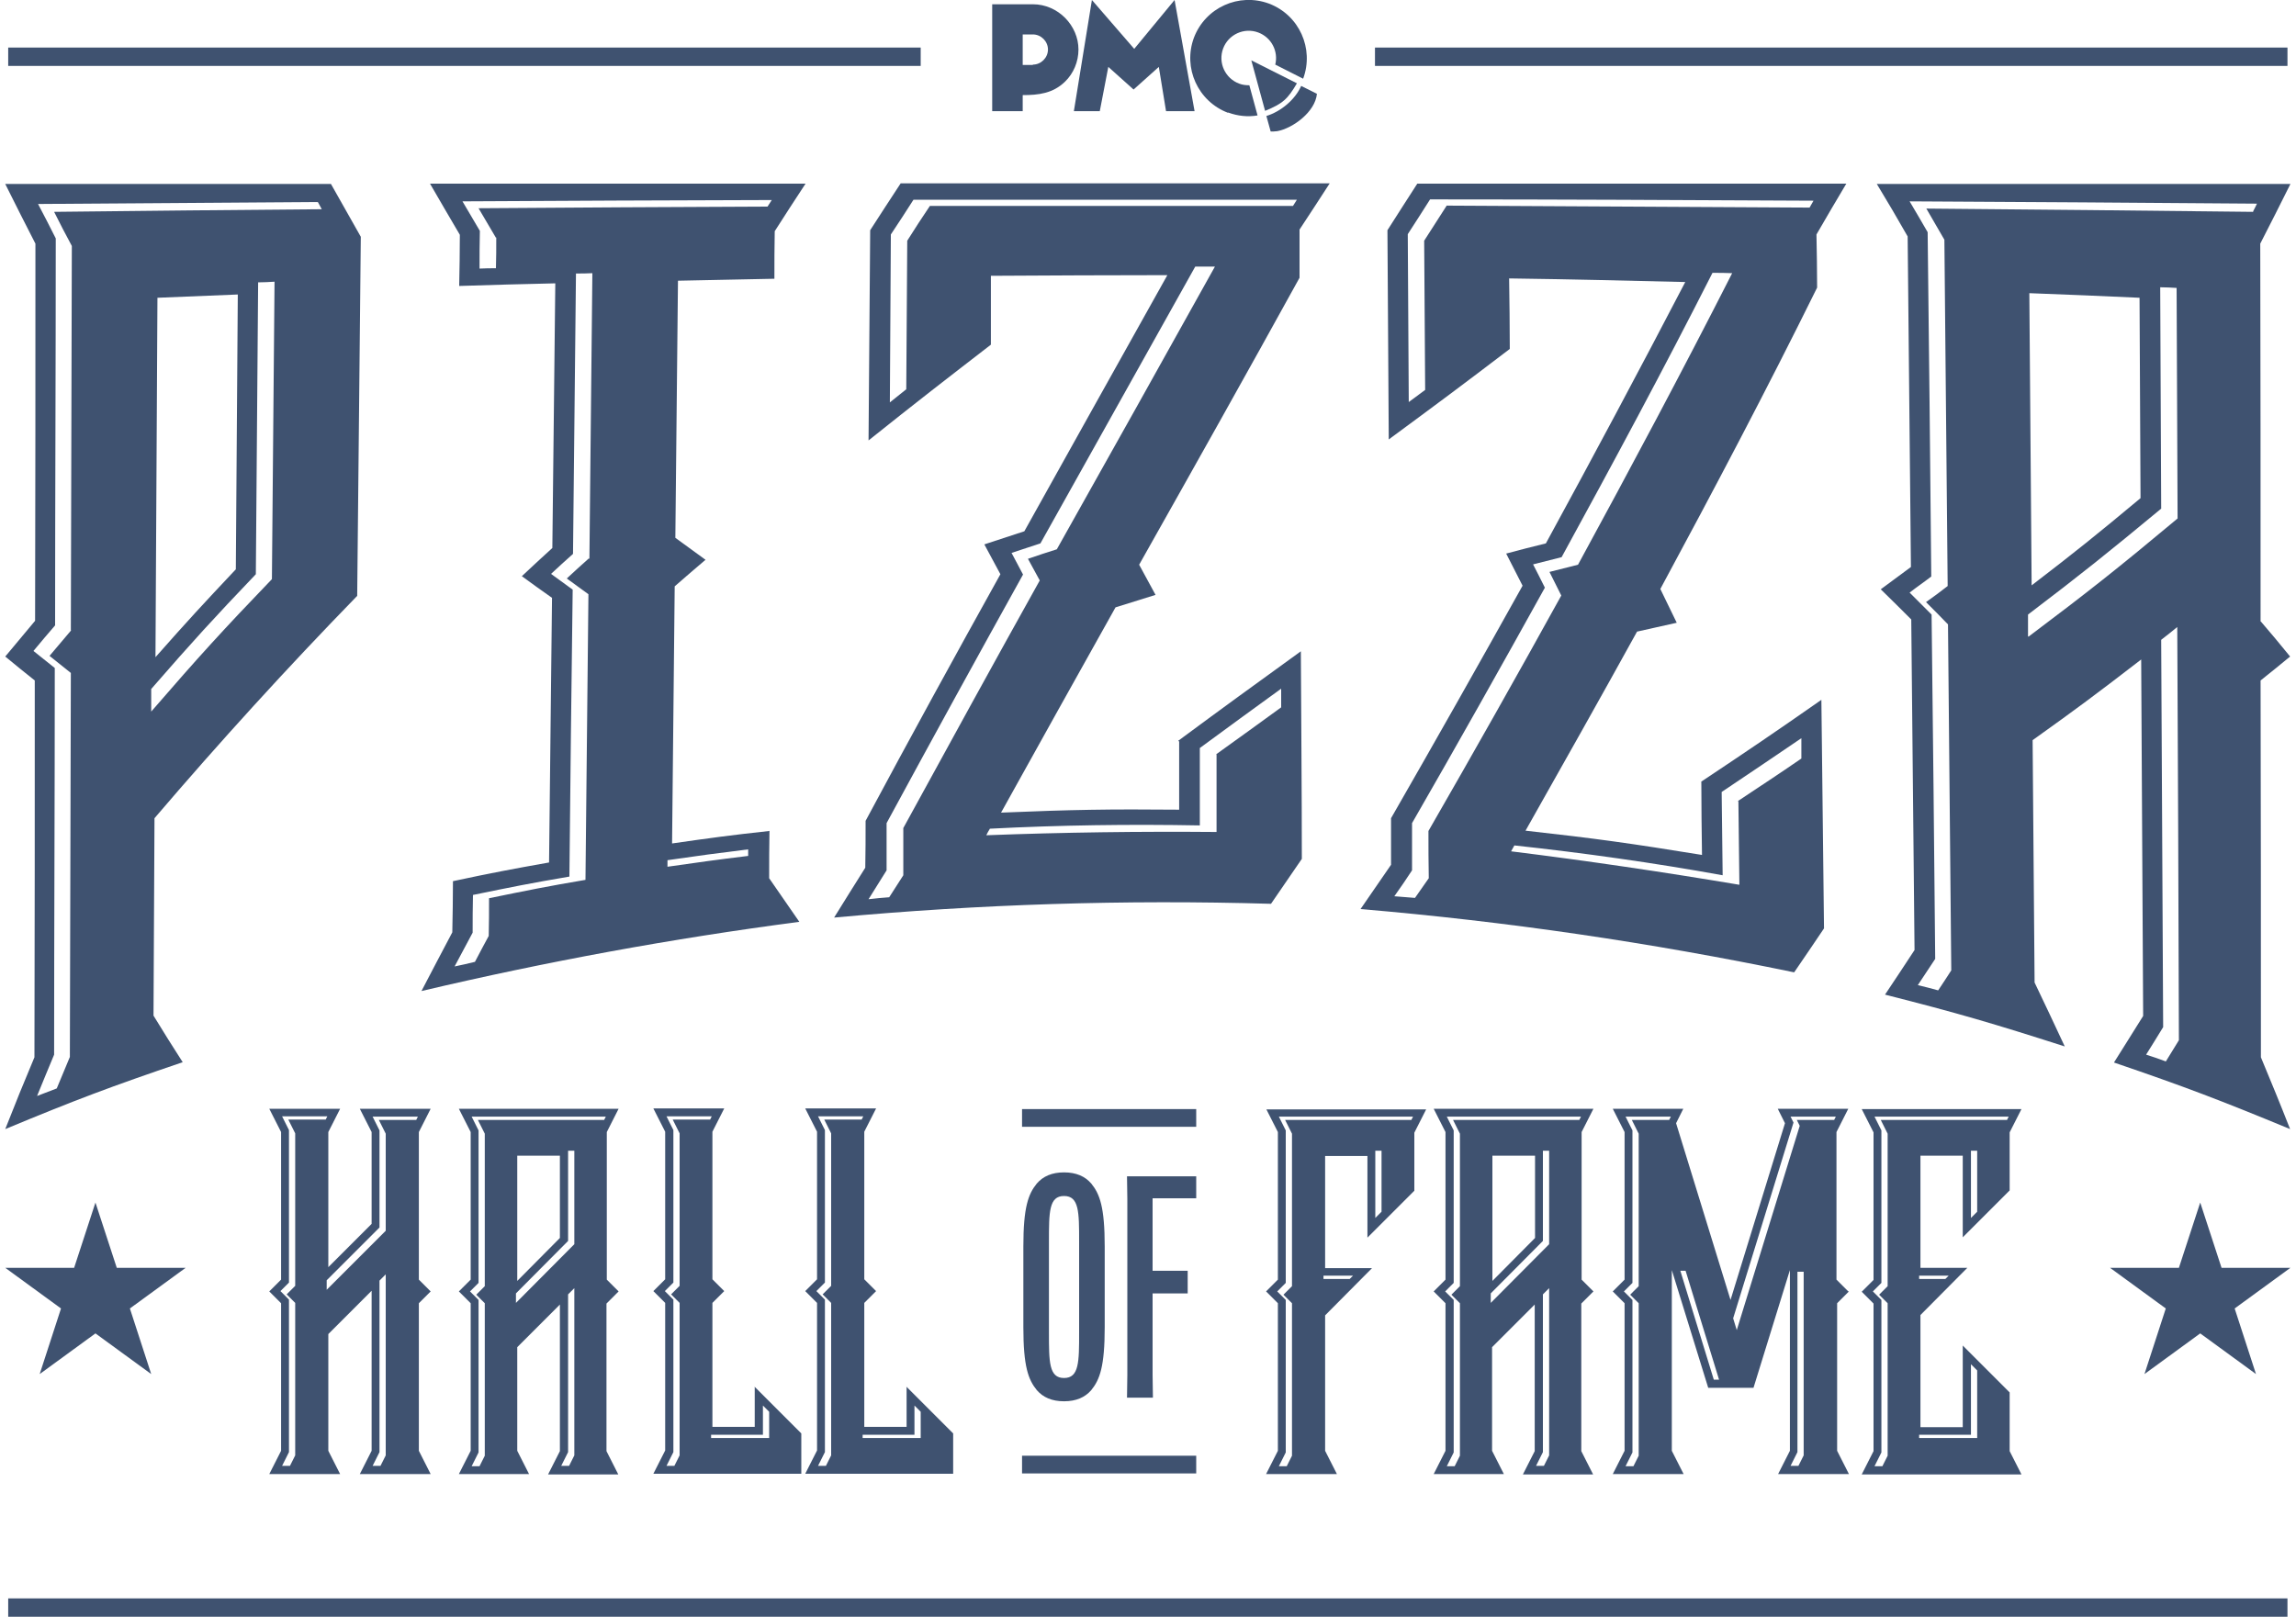 <svg xmlns="http://www.w3.org/2000/svg" xmlns:i="http://ns.adobe.com/AdobeIllustrator/10.0/" id="Layer_1" viewBox="0 0 700 493"><defs><style> .st0 { fill: #3f5270; } </style></defs><path class="st0" d="M689.2,189.3c0-38.3,0-76.6-.1-115,3.7-7.2,5.5-10.8,9.2-18.2-42,0-84.1,0-126.1,0,3.8,6.3,5.7,9.5,9.4,16,.3,33.6.7,67.2,1,100.8-3.7,2.7-5.5,4.1-9.2,6.8,3.7,3.6,5.6,5.5,9.3,9.2.3,33.6.7,67.2,1,100.8-3.6,5.5-5.4,8.2-9,13.6,22.1,5.6,33,8.8,54.8,15.8-3.7-7.9-5.5-11.8-9.2-19.5-.2-24.6-.4-49.3-.6-73.9,13.3-9.5,19.9-14.4,33.1-24.6.2,36.2.4,72.5.6,108.7-3.6,5.8-5.4,8.6-8.9,14.2,21.7,7.4,32.4,11.5,53.7,20.3-3.5-8.9-5.3-13.2-8.9-21.9,0-38.3,0-76.6-.1-114.9,3.6-2.9,5.4-4.3,9-7.3-3.6-4.4-5.4-6.6-9.1-10.9ZM618.3,194.1c0-2.7,0-4,0-6.7,16.2-12.3,24.3-18.8,40.6-32.3-.1-22.5-.2-45-.3-67.5,2,0,3,.1,5,.2.1,23.4.2,46.9.3,70.3-18.2,15.2-27.3,22.4-45.4,36ZM618.7,89.4c13.5.5,20.2.8,33.6,1.4.1,20.4.2,40.7.3,61.1-13.3,11.1-19.9,16.4-33.2,26.6-.2-29.7-.5-59.4-.7-89.1ZM660.4,323.7c-2.4-.9-3.6-1.3-6.1-2.1,2.1-3.3,3.1-5,5.2-8.4-.2-39.4-.4-78.8-.6-118.1,2-1.5,2.9-2.3,4.9-3.9.2,42,.4,84,.5,126-1.6,2.6-2.4,3.9-4,6.5ZM687,64.6c-33.2-.4-66.4-.7-99.7-1,2.2,3.8,3.3,5.7,5.5,9.5.3,35.2.7,70.4,1,105.6-2.6,2-3.9,3-6.6,4.9,2.7,2.7,4,4,6.7,6.8.3,35.2.7,70.4,1,105.5-1.6,2.5-2.4,3.7-4,6.1-2.5-.7-3.7-1-6.2-1.6,2.1-3.2,3.2-4.8,5.3-8-.3-35-.7-70-1.1-105-2.7-2.7-4-4-6.7-6.7,2.6-2,4-2.9,6.6-4.9-.3-35-.7-70-1.1-105-2.2-3.8-3.3-5.7-5.5-9.4,35.3.2,70.6.4,105.9.7-.5,1-.7,1.5-1.2,2.4Z"></path><path class="st0" d="M359.5,226.1c0,8.3,0,12.5,0,20.8-21.7-.2-32.6,0-54.3.9,11.6-20.9,23.2-41.7,34.9-62.6,4.9-1.5,7.3-2.3,12.2-3.8-2-3.7-3-5.5-5-9.2,16.4-29.1,32.8-58.3,48.9-87.5,0-5.9,0-8.8,0-14.7,3.7-5.6,5.5-8.4,9.2-14.1h-130.8c-3.7,5.7-5.6,8.5-9.3,14.3-.2,21.4-.3,42.7-.5,64.1,14.9-11.9,22.4-17.7,37.3-29.2,0-8.4,0-12.6,0-21,21.5-.1,32.3-.2,53.8-.2-14.5,26-29.1,52-43.6,78.1,0,0,0,0,0,0-4.9,1.6-7.3,2.4-12.2,4,2,3.6,2.9,5.5,4.9,9.1-13.9,25-27.6,50-41.1,75.2,0,5.7,0,8.6-.1,14.3-3.8,6-5.7,9.1-9.5,15.2,44.5-4.1,88.5-5.5,133.2-4.2,3.8-5.5,5.6-8.2,9.4-13.7,0-21.1-.2-42.2-.3-63.3-14.9,10.8-22.4,16.2-37.4,27.3ZM283.5,62.8c-2.8,4.2-4.2,6.3-6.9,10.6-.1,18.1-.2,27.2-.3,45.3-2,1.6-3,2.4-5,4,.1-20.5.2-30.7.3-51.2,2.8-4.2,4.2-6.4,6.9-10.6,39,0,78,0,116.9,0-.5.8-.7,1.1-1.2,1.9-36.9,0-73.8,0-110.7,0ZM275.4,266.9c-1.7,2.7-2.6,4-4.3,6.7-2.5.2-3.8.3-6.3.6,2.2-3.5,3.3-5.3,5.5-8.8,0-5.8,0-8.6,0-14.4,13.7-25.3,27.6-50.6,41.6-75.8-1.4-2.6-2.1-3.9-3.5-6.6,3.5-1.2,5.3-1.7,8.8-2.9,15.7-28.1,31.5-56.3,47.2-84.4,2.4,0,3.6,0,6,0-16,28.8-32.1,57.5-48.2,86.2-3.5,1.1-5.3,1.7-8.8,2.9,1.4,2.6,2.1,3.9,3.6,6.6-14,25.1-27.8,50.3-41.6,75.5,0,5.8,0,8.6,0,14.4ZM370.9,230.1c0,9.5,0,14.2,0,23.6-23.5-.2-46.7.1-70.2,1,.4-.8.6-1.2,1.1-2,21.3-1.1,42.7-1.4,64-1,0-9.4,0-14.2,0-23.6,9.9-7.3,14.9-10.9,24.8-18.1,0,2.3,0,3.4,0,5.7-7.9,5.7-11.8,8.6-19.8,14.3Z"></path><path class="st0" d="M518.7,238.4c0,8.9.1,13.4.2,22.3-21.5-3.5-32.2-5-53.8-7.4,11.4-20.2,22.8-40.4,34-60.7,4.8-1.1,7.3-1.6,12.1-2.7-2-4.1-3-6.2-5-10.3,16.4-30.4,32.5-60.9,47.8-91.9,0-6.5-.1-9.7-.2-16.2,3.6-6.2,5.4-9.3,9.1-15.5-43.6,0-87.2,0-130.8,0-3.7,5.7-5.5,8.6-9.1,14.2.1,21.3.3,42.5.4,63.8,14.8-10.9,22.2-16.4,36.9-27.6,0-8.6-.1-12.9-.2-21.5,21.5.3,32.2.6,53.7,1.1-13.9,26.7-28.1,53.3-42.5,79.7,0,0,0,0,0,0-4.8,1.2-7.3,1.8-12.1,3.1,2,3.9,3,5.9,5,9.8-13.2,23.7-26.6,47.4-40.1,70.9,0,5.7,0,8.5,0,14.2-3.7,5.4-5.6,8.1-9.3,13.5,44.7,3.8,88.3,10.2,132.2,19.3,3.6-5.3,5.5-8,9.1-13.4-.3-23.2-.5-46.5-.8-69.7-14.6,10.2-22,15.2-36.7,25ZM441,62.8c-2.7,4.2-4.1,6.4-6.8,10.6.1,18.2.2,27.3.3,45.5-2,1.5-3,2.2-5,3.7-.1-20.5-.2-30.7-.3-51.2,2.7-4.2,4.1-6.3,6.8-10.6,39,0,77.9.2,116.9.4-.5.8-.7,1.3-1.2,2.1-36.9-.2-73.8-.4-110.7-.6ZM431.4,273.8c-2.5-.2-3.8-.3-6.3-.5,2.2-3.1,3.3-4.7,5.4-7.9,0-5.8,0-8.6,0-14.4,13.7-23.8,27.2-47.8,40.5-71.8-1.4-2.9-2.2-4.3-3.6-7.1,3.5-.9,5.2-1.3,8.7-2.2,15.7-28.7,31.2-57.5,46-86.7,2.4,0,3.6,0,6,.1-15.2,29.9-31,59.5-47,88.9-3.5.9-5.2,1.3-8.7,2.2,1.4,2.9,2.2,4.3,3.6,7.2-13.3,24.1-26.8,48-40.5,71.8,0,5.8,0,8.7.1,14.4-1.7,2.4-2.5,3.6-4.2,6ZM530,244.3c.1,10.2.2,15.3.3,25.5-23.2-3.9-46.2-7.3-69.6-10.2.4-.7.6-1.1,1-1.8,21.2,2.3,42.5,5.3,63.5,9.1-.1-10.2-.2-15.3-.3-25.4,9.7-6.5,14.6-9.8,24.3-16.4,0,2.5,0,3.7,0,6.2-7.7,5.3-11.6,7.8-19.4,13Z"></path><path class="st0" d="M188.6,393.8l-3.6-3.6v-45l3.6-7.1h-48.7l3.6,7.1v45l-3.6,3.6,3.6,3.6v45l-3.6,7.1h21.4l-3.6-7.1v-31.6l13-13v44.7l-3.6,7.1h21.4l-3.6-7.1v-45l3.6-3.6ZM175.1,443.8l-1.6,3.2h-2.4l2.1-4.2v-48.1l1.9-1.9v51ZM175.1,379.4l-17.8,17.9v-2.9l15.9-16v-27.5h1.9v28.5ZM157.7,390.5v-38.1h13v25.1l-13,13.1ZM184.2,341.5h-38.5l2.1,4.2v46.5l-2.6,2.6,2.6,2.6v46.5l-1.6,3.2h-2.4l2.1-4.2v-46.5l-2.6-2.6,2.6-2.6v-46.5l-2.1-4.2h40.9l-.5,1Z"></path><path class="st0" d="M485.8,393.8l-3.6-3.6v-45l3.6-7.1h-48.7l3.6,7.1v45l-3.6,3.6,3.6,3.6v45l-3.6,7.1h21.4l-3.6-7.1v-31.6l13-13v44.7l-3.6,7.1h21.4l-3.6-7.1v-45l3.6-3.6ZM472.3,443.8l-1.6,3.2h-2.4l2.1-4.2v-48.1l1.9-1.9v51ZM472.3,379.4l-17.8,17.9v-2.9l15.9-16v-27.5h1.9v28.5ZM455,390.5v-38.1h13v25.1l-13,13.1ZM481.5,341.5h-38.5l2.1,4.2v46.5l-2.6,2.6,2.6,2.6v46.5l-1.6,3.2h-2.4l2.1-4.2v-46.5l-2.6-2.6,2.6-2.6v-46.5l-2.1-4.2h40.9l-.5,1Z"></path><path class="st0" d="M612.7,424.6l-14.3-14.3v24.9h-12.9v-34.2l14.3-14.4h-14.3v-34.2h12.9v24.9l14.3-14.3v-17.7l3.6-7.1h-48.7l3.6,7.1v45l-3.6,3.6,3.6,3.6v45l-3.6,7.1h48.7l-3.6-7.1v-17.7ZM594.1,389l-1,1h-8v-1h9ZM602.8,369.5l-1.9,1.9v-20.5h1.9v18.6ZM575.5,392.2l-2.6,2.6,2.6,2.6v46.5l-1.6,3.2h-2.4l2.1-4.2v-46.5l-2.6-2.6,2.6-2.6v-46.5l-2.1-4.2h40.9l-.5,1h-38.5l2.1,4.2v46.5ZM602.8,438.5h-17.7v-1h15.8v-21.5l1.9,1.9v20.5Z"></path><path class="st0" d="M386,338.1l3.6,7.1v45l-3.6,3.6,3.6,3.6v45l-3.6,7.1h21.6l-3.6-7.1v-41.3l14.3-14.4h-14.3v-34.2h12.9v24.9l14.3-14.3v-17.7l3.6-7.1h-48.7ZM412.5,389l-1,1h-8v-1h9ZM421.2,369.5l-1.9,1.9v-20.5h1.9v18.6ZM430.3,341.5h-38.5l2.1,4.2v46.5l-2.6,2.6,2.6,2.6v46.5l-1.6,3.2h-2.4l2.1-4.2v-46.5l-2.6-2.6,2.6-2.6v-46.5l-2.1-4.2h40.9l-.5,1Z"></path><path class="st0" d="M131.3,393.8l-3.6-3.6v-45l3.6-7.1h-21.6l3.6,7.1v28l-13.2,13.2v-41.2l3.6-7.1h-21.6l3.6,7.1v45l-3.6,3.6,3.6,3.6v45l-3.6,7.1h21.6l-3.6-7.1v-35.6l13.2-13.2v48.8l-3.6,7.1h21.6l-3.6-7.1v-45l3.6-3.6ZM90,345.6v46.5l-2.6,2.6,2.6,2.6v46.5l-1.6,3.2h-2.4l2.1-4.2v-46.5l-2.6-2.6,2.6-2.6v-46.5l-2.1-4.2h13.8l-.5,1h-11.4l2.1,4.2ZM117.6,443.8l-1.6,3.2h-2.4l2.1-4.2v-52.3l1.9-1.9v55.2ZM126.9,341.5h-11.4l2.1,4.2v29.6l-18,18v-2.9l16.1-16.1v-29.6l-2.1-4.2h13.8l-.5,1Z"></path><path class="st0" d="M230.1,422.8v12.3h-12.9v-37.8l3.6-3.6-3.6-3.6v-45l3.6-7.1h-21.6l3.6,7.1v45l-3.6,3.6,3.6,3.6v45l-3.6,7.1h45.1v-12.3l-14.3-14.3ZM207.2,345.6v46.5l-2.6,2.6,2.6,2.6v46.5l-1.6,3.2h-2.4l2.1-4.2v-46.5l-2.6-2.6,2.6-2.6v-46.5l-2.1-4.2h13.8l-.5,1h-11.4l2.1,4.2ZM234.5,438.5h-17.7v-1h15.8v-8.9l1.9,1.9v8Z"></path><path class="st0" d="M276.4,422.8v12.3h-12.9v-37.8l3.6-3.6-3.6-3.6v-45l3.6-7.1h-21.6l3.6,7.1v45l-3.6,3.6,3.6,3.6v45l-3.6,7.1h45.1v-12.3l-14.3-14.3ZM253.4,345.6v46.5l-2.6,2.6,2.6,2.6v46.5l-1.6,3.2h-2.4l2.1-4.2v-46.5l-2.6-2.6,2.6-2.6v-46.5l-2.1-4.2h13.8l-.5,1h-11.4l2.1,4.2ZM280.7,438.5h-17.7v-1h15.8v-8.9l1.9,1.9v8Z"></path><path class="st0" d="M563.5,393.8l-3.6-3.6v-45l3.6-7.1h-21.5l2.2,4.4-16.6,53.9-16.6-53.9,2.2-4.4h-21.5l3.6,7.1v45l-3.6,3.6,3.6,3.6v45l-3.6,7.1h21.6l-3.6-7.1v-55.1l11.1,35.9h13.8l11.1-35.9v55.1l-3.6,7.1h21.6l-3.6-7.1v-45l3.6-3.6ZM508.8,341.5h-11.3l2.1,4.2v46.5l-2.6,2.6,2.6,2.6v46.5l-1.6,3.2h-2.4l2.1-4.2v-46.5l-2.6-2.6,2.6-2.6v-46.5l-2.1-4.2h13.8l-.5,1ZM522.5,420.7l-10.2-33.2h1.6l10.2,33.2h-1.6ZM549.9,443.8l-1.6,3.2h-2.4l2.1-4.2v-55h1.9v56ZM559.2,341.5h-11.4l.9,1.8-19.2,62.3-1.1-3.6,18.4-59.7-.9-1.8h13.8l-.5,1Z"></path><path class="st0" d="M316.1,360.9c-2.6,3.2-4.1,7.2-4.1,19.2v24.6c0,12,1.5,16,4.1,19.2,1.9,2.2,4.6,3.4,8.3,3.4s6.4-1.2,8.3-3.4c2.6-3.2,4.1-7.2,4.1-19.2v-24.6c0-12-1.5-16-4.1-19.2-1.9-2.2-4.6-3.4-8.3-3.4s-6.4,1.2-8.3,3.4ZM329,378.6v27.7c0,9,0,13.9-4.6,13.9s-4.6-4.9-4.6-13.9v-27.7c0-9,0-13.9,4.6-13.9s4.6,4.9,4.6,13.9Z"></path><polygon class="st0" points="364.7 365.4 364.7 358.7 343.6 358.7 343.7 365.6 343.7 419.3 343.6 426.2 351.5 426.2 351.4 419.3 351.4 394.4 362.1 394.4 362.1 387.5 351.4 387.5 351.4 365.4 364.7 365.4"></polygon><rect class="st0" x="311.6" y="338.2" width="53.1" height="5.4"></rect><rect class="st0" x="311.6" y="443.9" width="53.1" height="5.4"></rect><rect class="st0" x="2.5" y="14.5" width="278.2" height="5.6"></rect><rect class="st0" x="419.2" y="14.5" width="278.2" height="5.6"></rect><rect class="st0" x="2.5" y="487.4" width="694.9" height="5.6"></rect><polygon class="st0" points="335.3 33.9 337.9 20.4 345.6 27.3 353.3 20.4 355.5 33.9 364.2 33.9 358.1 0 345.8 14.9 332.9 0 327.4 33.9 335.3 33.9"></polygon><path class="st0" d="M374.4,34.3c3,1.1,6,1.4,9,.9l-2.5-9.2c-1,0-2.1-.1-3.1-.5-4.3-1.6-6.5-6.4-4.9-10.7,1.6-4.3,6.4-6.5,10.7-4.9,4,1.5,6.2,5.7,5.2,9.8l8.5,4.3s0,0,0,0c3.4-9.2-1.2-19.4-10.4-22.9-9.2-3.4-19.4,1.2-22.9,10.4-3.4,9.2,1.2,19.4,10.4,22.9Z"></path><path class="st0" d="M386.1,35.4l1.3,4.7c.6,0,1.3,0,2-.1,4.8-.9,11.6-5.9,12.1-11.4l-4.8-2.4c-1.8,4.1-6.1,7.8-10.7,9.2Z"></path><path class="st0" d="M395.4,25.4l-13.9-7,4.2,15.4c5.4-2.2,6.9-3.6,9.7-8.4Z"></path><polygon class="st0" points="677.3 386.6 670.8 366.7 664.3 386.6 643.3 386.6 660.3 399 653.8 419 670.8 406.6 687.8 419 681.3 399 698.3 386.6 677.3 386.6"></polygon><polygon class="st0" points="12.1 419 29.1 406.6 46.1 419 39.6 399 56.6 386.6 35.6 386.6 29.1 366.7 22.6 386.6 1.6 386.6 18.6 399 12.1 419"></polygon><path class="st0" d="M108.9,181.7c.4-36.5.7-73,1.1-109.5-3.6-6.4-5.4-9.6-9.1-16.1-33.1,0-66.2,0-99.3,0,3.7,7.4,5.5,11,9.2,18.2,0,38.3,0,76.6-.1,115-3.6,4.3-5.4,6.5-9.1,10.9,3.6,3,5.4,4.4,9,7.3,0,38.3,0,76.6-.1,114.9-3.6,8.6-5.4,13-8.9,21.9,21.4-8.9,32.3-13,54.1-20.4-3.6-5.6-5.4-8.5-8.9-14.2.1-20.1.2-40.1.3-60.2,19.9-23.3,40.4-45.8,61.8-67.8ZM21.7,192.2c-2.6,3.1-3.9,4.6-6.6,7.8,2.6,2.1,3.9,3.1,6.5,5.2-.1,39-.2,78.1-.3,117.1-1.6,3.8-2.4,5.7-4,9.6-2.4.9-3.6,1.4-6,2.3,2.1-5.1,3.1-7.6,5.2-12.6,0-39.3.2-78.6.2-117.9-2.6-2.1-3.9-3.1-6.5-5.2,2.6-3.1,3.9-4.7,6.6-7.8,0-39.3.2-78.6.2-118-2.1-4.2-3.2-6.3-5.4-10.5,28.4-.2,56.9-.4,85.3-.6.5.9.7,1.3,1.2,2.2-27.2.2-54.4.5-81.6.8,2.1,4.2,3.2,6.3,5.4,10.4-.1,39.1-.2,78.1-.3,117.2ZM72.5,89.7c-.2,28-.4,55.9-.6,83.9-9.8,10.4-14.7,15.7-24.5,26.8.2-36.5.4-73.1.6-109.6,9.8-.4,14.7-.6,24.5-1ZM46.1,217.1c0-2.8,0-4.2,0-7,12.7-14.6,19.1-21.6,31.9-35,.2-29.7.5-59.3.7-89,2,0,3-.1,5-.2-.3,30.2-.5,60.5-.8,90.7-14.8,15.4-22.2,23.5-36.9,40.5Z"></path><path class="st0" d="M234.5,253.4c-11.9,1.3-17.8,2.1-29.6,3.8.3-26.1.5-52.2.8-78.4,3.8-3.3,5.6-4.9,9.4-8.1-3.7-2.7-5.5-4-9.2-6.7.3-26.1.5-52.3.8-78.4,11.8-.2,17.6-.4,29.4-.6,0-5.8,0-8.7.1-14.5,3.7-5.8,5.6-8.7,9.4-14.5-38.2,0-76.3,0-114.5,0,3.6,6.3,5.5,9.4,9.1,15.6,0,6.3-.1,9.4-.2,15.6,11.7-.4,17.6-.5,29.3-.8-.3,26.9-.6,53.8-.9,80.7-3.7,3.4-5.6,5.1-9.3,8.6,3.7,2.7,5.5,4,9.2,6.6-.3,26.9-.6,53.8-.9,80.7-11.8,2.1-17.6,3.2-29.3,5.7,0,6.3-.1,9.4-.2,15.6-3.8,7.1-5.6,10.7-9.4,17.9,38.2-9,76.3-16,115.2-21.1-3.7-5.3-5.5-8-9.2-13.3,0-5.8,0-8.7.1-14.5ZM151.3,72.4c0,3.8,0,5.6-.1,9.4-2,0-3,0-5,.1,0-4.6,0-6.9.1-11.5-2.1-3.6-3.2-5.4-5.3-9,31.4-.2,62.9-.3,94.3-.4-.5.8-.8,1.2-1.3,2-29.4.1-58.8.3-88.1.5,2.1,3.6,3.2,5.4,5.3,9ZM179.5,170.3c-2.7,2.4-4,3.6-6.7,6.1,2.6,1.9,4,2.9,6.6,4.8-.3,29-.6,58.1-.9,87.1-11.8,2-17.7,3.2-29.4,5.6,0,4.6,0,6.9-.1,11.5-1.7,3.1-2.5,4.7-4.2,7.9-2.5.6-3.7.9-6.2,1.4,2.2-4.1,3.3-6.2,5.5-10.3,0-4.6,0-6.9.1-11.5,11.7-2.4,17.6-3.6,29.4-5.6.3-29.2.6-58.3,1-87.5-2.6-1.9-4-2.9-6.6-4.8,2.7-2.5,4-3.7,6.7-6.1.3-28.5.6-57,.9-85.5,2,0,3,0,5-.1-.3,29-.6,58.1-.9,87.1ZM228.1,261c-9.9,1.2-14.8,1.9-24.6,3.3,0-.8,0-1.2,0-2,9.8-1.4,14.8-2.1,24.6-3.3,0,.8,0,1.2,0,2Z"></path><path class="st0" d="M314.9,1.3h-12.4v32.6h9.3v-4.9c4.8,0,9.2-.5,12.9-4.1,2.6-2.5,4.1-6.1,4.1-9.8,0-7.3-6.2-13.8-13.9-13.8ZM314.9,19.8h-3.1v-9.3h3.1c2.5,0,4.6,2.1,4.6,4.6s-2.1,4.6-4.6,4.6Z"></path></svg>